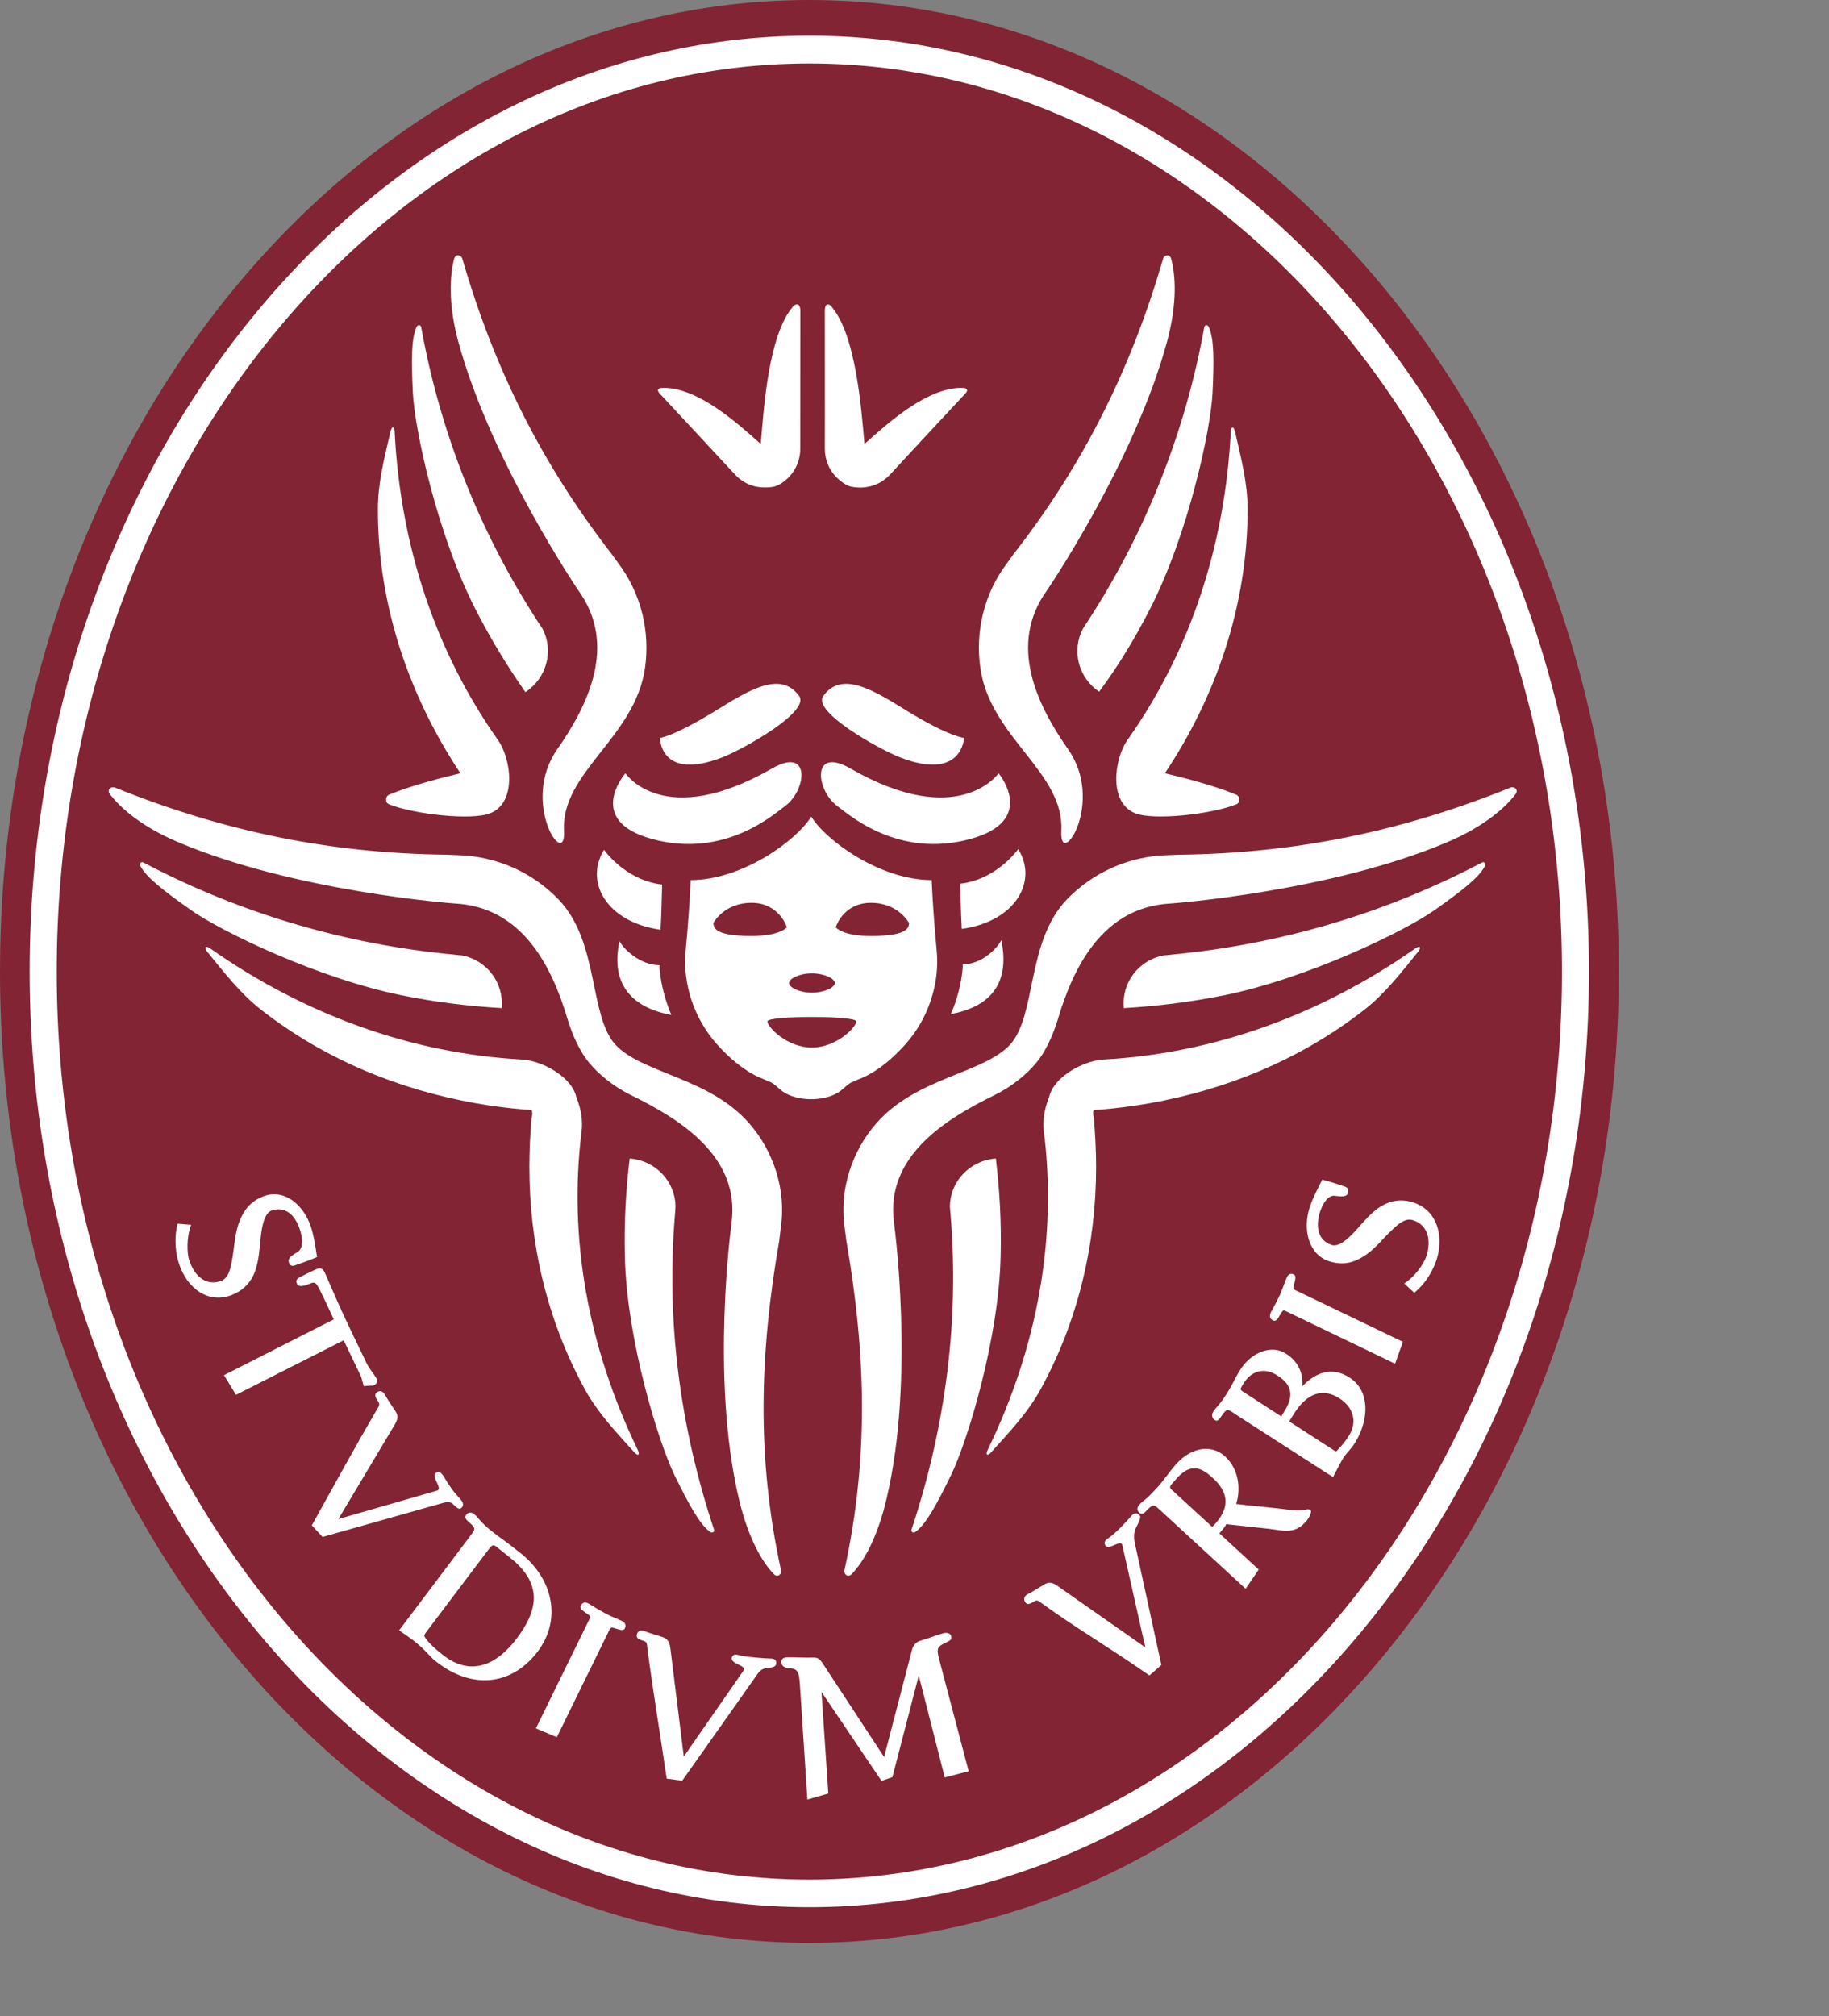<?xml version="1.0" encoding="utf-8"?>
<!-- Generator: Adobe Illustrator 23.0.1, SVG Export Plug-In . SVG Version: 6.00 Build 0)  -->
<svg version="1.1"
	 id="Livello_1" xmlns:anim="urn:oasis:names:tc:opendocument:xmlns:animation:1.0" xmlns:ooo="http://xml.openoffice.org/svg/export" xmlns:presentation="http://sun.com/xmlns/staroffice/presentation" xmlns:smil="http://www.w3.org/2001/SMIL20/"
	 xmlns="http://www.w3.org/2000/svg" xmlns:xlink="http://www.w3.org/1999/xlink" x="0px" y="0px" width="100px" height="110.202px"
	 viewBox="0 0 100 110.202" enable-background="new 0 0 354 106.202" xml:space="preserve">
<rect x="0" y="0" width="100" height="110.202" fill="#808080" stroke="none"/>
<g>
	<g>
		<path fill-rule="evenodd" clip-rule="evenodd" fill="#822433" d="M88.508,53.102c0,29.288-19.853,53.1-44.257,53.1
			C19.843,106.202,0,82.39,0,53.102C0,23.821,19.843,0,44.251,0C68.655,0,88.508,23.821,88.508,53.102"/>
		<path fill-rule="evenodd" clip-rule="evenodd" fill="#FFFFFF" d="M45.095,17c0,1.667,0.01,5.945,0,7.492
			c0,0.694,0.259,1.19,0.587,1.547c0.195,0.199,0.363,0.33,0.529,0.428c0.06,0.053,0.324,0.152,0.418,0.152
			c0.136,0.022,0.312,0.039,0.532,0.03c0.533-0.039,1.059-0.222,1.534-0.74c1.012-1.105,3.157-3.398,4.073-4.383
			c0.27-0.289-0.015-0.335-0.245-0.327c-1.879,0.051-3.89,1.845-5.258,3.072c-0.17-1.845-0.453-5.963-1.816-7.525
			C45.287,16.572,45.095,16.58,45.095,17 M43.367,16.746c-1.371,1.562-1.616,5.681-1.773,7.525c-1.372-1.227-3.385-3.02-5.261-3.072
			c-0.229-0.008-0.521,0.037-0.253,0.327c0.914,0.985,3.059,3.278,4.077,4.383c0.474,0.518,0.998,0.701,1.487,0.731
			c0.27,0.017,0.438,0,0.577-0.022c0.093,0,0.357-0.1,0.42-0.152c0.172-0.098,0.334-0.229,0.496-0.388
			c0.363-0.397,0.622-0.893,0.616-1.587c0-1.547,0.006-5.825,0.006-7.492C43.764,16.58,43.52,16.572,43.367,16.746 M27.43,55.105
			c0.123-1.41-0.83-2.622-2.17-2.88c-0.183-0.014-0.366-0.03-0.539-0.053c-5.808-0.557-11.55-2.219-16.877-5.023
			c-0.123-0.071-0.234,0.061-0.174,0.181c0.331,0.633,1.282,1.365,2.734,2.393c1.656,1.183,7.06,3.797,11.66,4.704
			C23.832,54.778,25.627,55.005,27.43,55.105 M31.8,61.816c0.071-0.519-0.026-1.206-0.283-1.824
			c-0.098-0.457-0.424-0.875-0.841-1.203c-0.673-0.535-1.534-0.853-2.194-0.875c-5.984-0.337-11.813-2.433-16.991-6.071
			c-0.26-0.181-0.357-0.06-0.154,0.192c0.904,1.105,1.795,2.271,2.951,3.171c3.504,2.736,7.579,4.368,11.727,5.1
			c0.888,0.158,1.793,0.274,2.692,0.349c0.201,0.008,0.335,0,0.368,0.061c0.039,0.054,0.042,0.205-0.012,0.397
			c-0.076,0.875-0.122,1.768-0.122,2.659c0,4.125,0.928,8.334,3.049,12.198c0.701,1.273,1.721,2.34,2.673,3.4
			c0.216,0.244,0.343,0.168,0.209-0.108C32.138,73.622,31.069,67.645,31.8,61.816 M36.898,66.465
			c0.012-0.174,0.026-0.359,0.036-0.528c-0.021-1.339-1.061-2.476-2.455-2.606h-0.053c-0.212,1.753-0.306,3.523-0.263,5.3
			c0.087,4.581,1.847,10.252,2.741,12.059c0.777,1.577,1.342,2.628,1.921,3.048c0.116,0.084,0.255,0,0.213-0.129
			C37.162,77.974,36.424,72.161,36.898,66.465 M42.601,67.844c0-0.007,0.076-0.67,0.079-0.679c0.335-2.129-0.404-4.268-1.732-5.776
			c-2.195-2.502-5.854-2.707-7.308-4.293c-1.44-1.593-0.877-5.611-3.094-7.92c-1.393-1.457-3.358-2.379-5.556-2.432l-0.609-0.024
			c-6.307-0.076-12.095-1.251-18.092-3.667C6.08,42.97,5.83,43.161,5.998,43.396c0.55,0.733,1.713,1.786,3.757,2.646
			c6.39,2.707,15.078,3.346,15.103,3.346c3.696,0.184,5.316,3.447,6.16,6.282c0.289,0.968,0.721,1.878,1.22,2.455
			c0.487,0.587,1.306,1.271,2.261,1.738c2.703,1.318,5.971,3.369,5.499,6.967c0,0.015-1.174,8.5,0.406,15.131
			c0.508,2.129,1.266,3.432,1.908,4.087c0.206,0.205,0.439,0,0.389-0.215C41.349,79.639,41.543,73.928,42.601,67.844 M25.172,42.27
			c-0.817,0.19-2.682,0.662-3.902,1.172c-0.198,0.078-0.244,0.428,0.01,0.528c1.368,0.541,4.504,0.892,5.519,0.487
			c1.485-0.58,1.159-3.026,0.388-4.062c-3.38-4.805-5.296-10.559-5.61-16.795c-0.011-0.312-0.159-0.312-0.231,0
			c-0.319,1.381-0.687,2.79-0.687,4.232C20.658,33.175,22.429,38.138,25.172,42.27 M25.992,33.297
			c0.806,1.579,1.723,3.088,2.735,4.537c1.184-0.787,1.55-2.273,0.938-3.461c-0.101-0.147-0.194-0.298-0.294-0.445
			c-3.098-4.786-5.297-10.22-6.343-16.045c-0.025-0.137-0.188-0.145-0.249-0.015c-0.299,0.633-0.289,1.829-0.208,3.567
			C22.658,23.448,23.908,29.22,25.992,33.297 M31.637,32.298c2.109,2.943,0.539,6.212-1.155,8.637
			c-2.076,2.941,0.475,6.671,0.352,4.491c-0.172-3.21,3.882-5.1,4.43-8.905c0.281-1.975-0.184-4.056-1.486-5.771l-0.343-0.474
			c-3.783-4.877-6.391-10.047-8.16-16.138c-0.061-0.205-0.36-0.281-0.442,0c-0.234,0.868-0.346,2.41,0.217,4.52
			C26.836,25.231,31.627,32.283,31.637,32.298 M61.682,40.395c-0.767,1.036-1.095,3.482,0.392,4.062
			c1.015,0.404,4.152,0.054,5.516-0.487c0.253-0.1,0.205-0.45,0.003-0.528c-1.209-0.51-3.08-0.982-3.903-1.172
			c2.754-4.132,4.523-9.096,4.523-14.438c0-1.442-0.37-2.851-0.687-4.232c-0.071-0.312-0.217-0.312-0.233,0
			C66.978,29.836,65.067,35.59,61.682,40.395 M59.205,34.373c-0.618,1.188-0.252,2.674,0.892,3.437
			c1.058-1.425,1.966-2.934,2.775-4.513c2.094-4.077,3.339-9.849,3.426-11.861c0.08-1.738,0.087-2.935-0.211-3.567
			c-0.061-0.13-0.22-0.122-0.242,0.015c-1.052,5.825-3.247,11.259-6.352,16.045L59.205,34.373z M58.029,45.426
			c-0.122,2.18,2.436-1.55,0.355-4.491c-1.699-2.425-3.265-5.694-1.159-8.637c0.015-0.015,4.814-7.067,6.588-13.638
			c0.569-2.111,0.461-3.652,0.217-4.52c-0.076-0.281-0.375-0.205-0.436,0c-1.774,6.091-4.371,11.26-8.168,16.138
			c0,0-0.339,0.474-0.342,0.474c-1.305,1.714-1.766,3.796-1.482,5.771C54.146,40.326,58.207,42.216,58.029,45.426 M44.251,102.744
			c-22.691,0-41.149-22.275-41.149-49.641c0-27.367,18.459-49.634,41.149-49.634s41.149,22.267,41.149,49.634
			C85.401,80.468,66.942,102.744,44.251,102.744 M44.251,1.951c-23.509,0-42.63,22.945-42.63,51.152
			c0,28.204,19.121,51.149,42.63,51.149s42.627-22.945,42.627-51.149C86.878,24.896,67.761,1.951,44.251,1.951 M36.059,52.759
			c-1.08,0-2.007-0.924-2.189-1.32c-0.535,2.501,0.836,3.674,2.835,4.041c-0.342-0.809-0.564-1.663-0.645-2.523V52.759z
			 M36.115,50.822c0.05-0.777,0.062-1.73,0.086-2.469c-1.792-0.199-2.937-1.563-3.174-1.899
			C31.93,48.214,33.181,50.417,36.115,50.822 M52.635,52.918c-0.076,0.853-0.296,1.708-0.648,2.513
			c2.001-0.363,3.282-1.537,2.759-4.038c-0.188,0.396-1.028,1.32-2.11,1.32V52.918z M55.671,46.417
			c-0.24,0.328-1.378,1.692-3.174,1.889c0.029,0.733,0.04,1.701,0.089,2.472C55.516,50.373,56.769,48.17,55.671,46.417
			 M46.484,42.003c5.94,3.415,8.114,0.267,8.114,0.267s2.171,2.591-1.565,3.598c-3.948,1.065-6.621-1.343-7.257-1.807
			C44.599,43.191,44.353,40.783,46.484,42.003 M49.67,38.908c2.279,1.386,3.04,1.425,3.04,1.425s-0.079,2.378-3.481,1.075
			c-1.197-0.465-4.836-2.508-4.22-3.361C46.039,36.613,47.827,37.771,49.67,38.908 M42.219,42.003
			c-5.94,3.415-8.025,0.267-8.025,0.267s-2.261,2.591,1.475,3.598c3.948,1.065,6.621-1.343,7.257-1.807
			C44.103,43.191,44.348,40.783,42.219,42.003 M39.032,38.908c-2.281,1.386-2.948,1.425-2.948,1.425s-0.015,2.378,3.387,1.075
			c1.198-0.465,4.83-2.508,4.222-3.361C42.656,36.613,40.874,37.771,39.032,38.908 M51.209,51.92c-0.1-1.014-0.234-2.843-0.27-3.811
			c-2.795,0-5.758-2.134-6.586-3.47c-0.828,1.336-3.796,3.47-6.589,3.47c-0.039,0.968-0.17,2.797-0.273,3.811
			c-0.191,1.852,0.469,3.774,1.698,5.153c0.637,0.716,1.429,1.411,2.309,1.814c0.071,0.03,0.158,0.061,0.244,0.1l0.42,0.183
			c0.235,0.122,0.374,0.306,0.601,0.472c0.652,0.472,1.563,0.442,1.587,0.442c0.03,0,0.939,0.03,1.59-0.442
			c0.229-0.166,0.364-0.35,0.607-0.472l0.418-0.183c0.089-0.039,0.168-0.069,0.245-0.1c0.878-0.403,1.667-1.098,2.303-1.814
			C50.745,55.694,51.401,53.771,51.209,51.92 M47.621,51.165c-1.594,0-1.929-0.479-1.929-0.479s0.402-1.335,1.926-1.335
			c1.518,0,2.086,1.113,2.086,1.113C49.657,50.632,49.791,51.165,47.621,51.165 M44.386,57.263c-1.339,0-2.428-1.112-2.428-1.432
			c0-0.32,4.859-0.32,4.859,0C46.818,56.151,45.728,57.263,44.386,57.263 M41.079,51.165c-2.163,0-2.032-0.533-2.081-0.701
			c0,0,0.568-1.113,2.093-1.113c1.515,0,1.932,1.335,1.932,1.335S42.677,51.165,41.079,51.165 M44.386,53.208
			c0.697,0,1.257,0.291,1.257,0.526c0,0.237-0.561,0.528-1.257,0.528c-0.688,0-1.249-0.291-1.249-0.528
			C43.137,53.499,43.698,53.208,44.386,53.208 M66.822,54.428c4.582-0.907,9.996-3.522,11.652-4.704
			c1.449-1.028,2.404-1.76,2.718-2.393c0.061-0.12-0.046-0.252-0.168-0.181c-5.326,2.804-11.064,4.466-16.872,5.023
			c-0.179,0.022-0.361,0.039-0.539,0.053c-1.342,0.259-2.297,1.471-2.17,2.88C63.243,55.005,65.037,54.778,66.822,54.428
			 M53.999,79.262c-0.137,0.276,0,0.352,0.208,0.108c0.953-1.059,1.973-2.127,2.674-3.4c2.123-3.864,3.048-8.072,3.048-12.198
			c0-0.89-0.05-1.784-0.122-2.659c-0.05-0.192-0.05-0.343-0.015-0.397c0.035-0.061,0.163-0.053,0.368-0.061
			c0.903-0.075,1.802-0.191,2.696-0.349c4.148-0.733,8.219-2.364,11.728-5.1c1.154-0.9,2.044-2.066,2.943-3.171
			c0.204-0.252,0.112-0.374-0.143-0.192c-5.188,3.638-11.011,5.735-16.996,6.071c-0.658,0.022-1.518,0.341-2.192,0.875
			c-0.422,0.328-0.742,0.746-0.842,1.203c-0.256,0.618-0.353,1.305-0.283,1.824C57.805,67.645,56.737,73.622,53.999,79.262
			 M49.839,83.609c-0.047,0.129,0.096,0.213,0.211,0.129c0.582-0.42,1.144-1.471,1.922-3.048c0.892-1.807,2.648-7.478,2.738-12.059
			c0.044-1.777-0.05-3.547-0.262-5.3h-0.053c-1.396,0.13-2.446,1.267-2.461,2.606c0.015,0.169,0.028,0.353,0.042,0.528
			C52.448,72.161,51.706,77.974,49.839,83.609 M46.169,85.833c-0.046,0.215,0.186,0.42,0.393,0.215
			c0.641-0.655,1.4-1.958,1.901-4.087c1.586-6.631,0.415-15.116,0.415-15.131c-0.482-3.598,2.79-5.649,5.495-6.967
			c0.956-0.467,1.773-1.151,2.261-1.738c0.497-0.577,0.931-1.487,1.219-2.455c0.845-2.835,2.466-6.097,6.16-6.282
			c0.021,0,8.712-0.638,15.102-3.346c2.04-0.86,3.209-1.914,3.758-2.646c0.162-0.235-0.084-0.427-0.289-0.342
			c-5.992,2.417-11.786,3.591-18.097,3.667l-0.605,0.024c-2.201,0.053-4.161,0.975-5.56,2.432c-2.21,2.309-1.647,6.327-3.09,7.92
			c-1.454,1.586-5.113,1.791-7.308,4.293c-1.327,1.508-2.069,3.648-1.734,5.776c0,0.008,0.086,0.672,0.086,0.679
			C47.331,73.928,47.524,79.639,46.169,85.833 M71.662,82.558c-0.079-0.076-0.168-0.061-0.233-0.047
			c-0.231,0.047-0.512,0.069-0.741,0.04c-1.059-0.14-2.027-0.208-3.098-0.337c0.205-0.65,0.241-1.816-0.602-2.594
			c-0.861-0.785-1.997-0.379-2.709,0.442c-0.305,0.353-0.579,0.748-0.884,1.115c-0.177,0.206-0.575,0.618-0.733,0.753
			c-0.122,0.101-0.269,0.199-0.366,0.321c-0.122,0.137-0.162,0.289-0.015,0.428c0.158,0.144,0.28,0.044,0.463-0.161
			c0.31-0.314,0.366-0.267,0.645-0.008l4.717,4.337l0.713-1.051l-2.147-1.975l0.091-0.114c0.132-0.154,0.201-0.229,0.284-0.391
			l2.385,0.259c0.781,0.1,1.375,0.291,1.986-0.42C71.577,82.975,71.738,82.634,71.662,82.558 M66.265,80.751
			c0.579,0.518,1.213,1.342,0.227,2.486c-0.093,0.104-0.144,0.165-0.215,0.226l-2.227-2.041c-0.082-0.076-0.116-0.145,0.004-0.283
			l0.245-0.281C65.042,79.995,65.622,80.162,66.265,80.751 M9.792,69.095c-0.168-0.489-0.302-1.341-0.084-2.203l0.744,0.061
			c-0.265,0.692-0.231,1.55-0.108,1.937c0.306,0.914,0.951,1.41,1.734,1.134c0.391-0.143,0.507-0.586,0.594-1.066
			c0.147-0.746,0.143-1.533,0.438-2.234c0.219-0.555,0.565-1.066,1.346-1.349c1.083-0.381,2.129,0.45,2.543,1.685
			c0.136,0.41,0.233,0.951,0.334,1.654c-0.487,0.205-0.854,0.334-1.148,0.433c-0.147,0.061-0.314,0.101-0.389-0.136
			c-0.048-0.154-0.028-0.284,0.472-0.573c0.211-0.12,0.368-0.503,0.125-1.234c-0.258-0.794-0.805-1.288-1.55-1.03
			c-0.514,0.184-0.587,1.426-0.633,1.907c-0.053,0.535-0.122,1.142-0.368,1.655c-0.226,0.464-0.633,0.861-1.227,1.075
			C11.33,71.266,10.222,70.391,9.792,69.095 M20.269,75.741c-0.061,0.017-0.137,0-0.381,0.032l-0.144-0.517l-0.954-1.991
			l-5.887,2.982l-0.655-1.076l5.999-3.049c-0.259-0.587-0.76-1.608-0.76-1.608c-0.289-0.594-0.366-0.381-0.78-0.259
			c-0.194,0.053-0.391,0.083-0.463-0.062c-0.097-0.212-0.01-0.296,0.181-0.395c0.23-0.122,0.525-0.262,0.817-0.397
			c0.342-0.162,0.454,0,0.564,0.276c0.134,0.305,0.252,0.572,0.44,1.005c0.558,1.296,1.194,2.576,1.8,3.842
			c0.115,0.235,0.283,0.449,0.428,0.655c0.037,0.069,0.084,0.115,0.109,0.169c0.025,0.061,0.089,0.258-0.107,0.359
			C20.377,75.757,20.366,75.75,20.269,75.741 M24.761,82.215c-0.111-0.115-0.294-0.13-0.503-0.071l-6.622,1.87l-0.589-0.633
			c1.431-2.57,2.345-4.254,3.565-6.343c0.1-0.159,0.18-0.244,0.069-0.42c-0.22-0.312-0.194-0.411-0.072-0.51
			c0.138-0.116,0.307-0.078,0.428,0.112c0.145,0.283,0.451,0.712,0.6,0.946c0.183,0.289,0.06,0.519-0.087,0.763L18.5,83.036
			l5.393-1.554c0.345-0.107-0.341-0.748-0.061-0.969c0.137-0.105,0.27-0.044,0.402,0.154c0.156,0.267,0.33,0.533,0.478,0.74
			c0.147,0.198,0.289,0.343,0.487,0.579c0.158,0.176,0.148,0.352,0.01,0.456C25.123,82.511,25.035,82.482,24.761,82.215
			 M29.407,90.263c1.302-1.73,0.841-3.934-0.929-5.351c-0.436-0.35-0.728-0.564-0.985-0.755c-0.211-0.152-0.425-0.305-0.625-0.472
			c-0.215-0.169-0.481-0.413-0.608-0.564c-0.109-0.115-0.216-0.259-0.338-0.359c-0.137-0.108-0.313-0.115-0.429,0.039
			c-0.137,0.173,0.025,0.295,0.209,0.456c0.327,0.298,0.267,0.352,0.044,0.656L21.82,89.12c0.584,0.404,0.95,0.641,1.432,1.129
			c0.215,0.22,0.397,0.428,0.539,0.535C25.814,92.406,28.007,92.125,29.407,90.263 M28.258,89.556
			c-1.13,1.501-2.561,2.104-4.085,0.875c-0.402-0.319-0.691-0.587-0.889-0.86c-0.123-0.162-0.108-0.183,0.06-0.413l3.415-4.522
			c0.154-0.205,0.248-0.205,0.417-0.06l0.748,0.601C29.837,86.704,29.255,88.221,28.258,89.556 M33.518,88.976
			c-0.158-0.054-0.208,0.137-0.276,0.274l-2.799,5.71l-1.144-0.481l2.843-5.801c0.192-0.381,0.165-0.305-0.137-0.533
			c-0.137-0.107-0.338-0.198-0.244-0.381c0.087-0.184,0.244-0.215,0.451-0.091c0.245,0.152,0.673,0.411,0.888,0.518
			c0.215,0.122,0.593,0.283,0.87,0.396c0.208,0.091,0.277,0.244,0.193,0.427C34.092,89.158,33.912,89.104,33.518,88.976
			 M41.868,91.194c-0.172,0.024-0.32,0.115-0.443,0.298L37.3,97.337l-0.849-0.112c-0.432-2.929-0.745-4.743-1.062-7.173
			c-0.018-0.176-0.006-0.298-0.201-0.359c-0.361-0.098-0.399-0.198-0.366-0.352c0.043-0.176,0.198-0.267,0.4-0.183
			c0.288,0.114,0.785,0.251,1.04,0.343c0.31,0.115,0.359,0.367,0.396,0.647l0.727,5.87l3.263-4.695
			c0.204-0.298-0.722-0.359-0.636-0.709c0.047-0.176,0.183-0.205,0.402-0.137c0.281,0.09,1.408,0.183,1.713,0.183
			c0.234,0.007,0.337,0.09,0.307,0.298C42.411,91.103,42.27,91.147,41.868,91.194 M51.645,89.822
			c-0.414,0.198-0.442,0.327-0.295,0.884c0.172,0.665,1.612,6.114,1.612,6.114l-1.307,0.342l-1.422-5.571l-1.443,5.556l-0.595,0.201
			l-3.282-4.865l0.375,5.559l-1.145,0.327l-0.414-6.351c-0.046-0.647-0.141-0.792-0.523-0.823c-0.32-0.03-0.458-0.115-0.482-0.289
			c-0.043-0.269,0.187-0.305,0.303-0.312c0.312-0.01,1.129,0.029,1.399,0.014c0.23-0.007,0.353,0.022,0.536,0.289l3.376,5.145
			l1.53-5.876c0.082-0.289,0.264-0.427,0.475-0.487c0.277-0.071,0.95-0.33,1.241-0.406c0.114-0.03,0.393-0.046,0.429,0.199
			C52.037,89.654,51.915,89.693,51.645,89.822 M62.099,83.539c-0.132,0.26-0.097,0.627-0.046,0.841l1.444,6.632l-0.651,0.572
			c-2.382-1.654-3.965-2.554-5.905-3.957c-0.143-0.108-0.22-0.199-0.392-0.091c-0.314,0.198-0.414,0.168-0.497,0.037
			c-0.1-0.152-0.062-0.327,0.136-0.427c0.274-0.144,0.717-0.42,0.944-0.557c0.296-0.168,0.504-0.024,0.738,0.137l4.751,3.325
			l-1.256-5.581c-0.071-0.359-0.741,0.305-0.929,0.008c-0.097-0.161-0.026-0.276,0.173-0.404c0.35-0.228,0.95-0.856,1.27-1.235
			c0.158-0.176,0.35-0.13,0.453,0.024C62.383,82.953,62.272,83.197,62.099,83.539 M73.797,75.309
			c-0.998-0.649-1.904-0.253-2.594,0.471c0.06-0.738-0.231-1.364-0.902-1.791c-0.756-0.489-1.893-0.107-2.532,0.951
			c-0.216,0.352-0.375,0.717-0.594,1.076c-0.143,0.244-0.402,0.619-0.537,0.778c-0.108,0.122-0.23,0.244-0.306,0.381
			c-0.107,0.168-0.061,0.35,0.086,0.45c0.133,0.076,0.197,0.044,0.403-0.267c0.252-0.374,0.314-0.32,0.626-0.122l0.237,0.161
			l5.199,3.346c0,0,0.443-0.863,0.55-1.029c0.222-0.343,0.442-0.487,0.67-0.878C74.88,77.564,74.886,76.009,73.797,75.309
			 M69.848,75.192c0.595,0.382,1.001,0.917,0.429,1.861l-0.222,0.374l-2.052-1.328c-0.159-0.107-0.217-0.137-0.127-0.281
			l0.097-0.168C68.411,74.926,69.125,74.72,69.848,75.192 M73.24,76.443c0.716,0.458,0.996,1.227,0.535,1.998
			c-0.184,0.312-0.424,0.602-0.658,0.836c-0.072,0.071-0.073,0.071-0.137,0.032l-2.49-1.608l0.204-0.337
			C71.494,76.045,72.396,75.894,73.24,76.443 M70.723,70.322c-0.05,0.168,0.141,0.222,0.27,0.283l5.71,2.743l-0.427,1.198
			l-5.807-2.797c-0.368-0.177-0.292-0.161-0.508,0.168c-0.091,0.144-0.174,0.349-0.359,0.259c-0.18-0.083-0.216-0.244-0.107-0.456
			c0.148-0.262,0.377-0.703,0.483-0.932c0.1-0.237,0.248-0.625,0.355-0.906c0.084-0.23,0.23-0.306,0.406-0.215
			C70.875,69.736,70.835,69.919,70.723,70.322 M78.544,68.865c-0.158,0.487-0.539,1.252-1.219,1.8l-0.55-0.503
			c0.609-0.396,1.083-1.098,1.209-1.487c0.291-0.914,0.072-1.716-0.721-1.973c-0.391-0.138-0.751,0.152-1.097,0.479
			c-0.555,0.504-1.001,1.137-1.652,1.518c-0.499,0.305-1.069,0.496-1.863,0.237c-1.084-0.368-1.439-1.678-1.05-2.929
			c0.136-0.41,0.367-0.897,0.698-1.525c0.511,0.138,0.878,0.26,1.172,0.359c0.156,0.054,0.306,0.122,0.235,0.359
			c-0.051,0.154-0.143,0.244-0.712,0.168c-0.244-0.046-0.589,0.162-0.828,0.9c-0.248,0.794-0.101,1.54,0.64,1.784
			c0.526,0.183,1.306-0.77,1.616-1.122c0.356-0.396,0.767-0.846,1.264-1.088c0.454-0.237,1.012-0.305,1.601-0.108
			C78.583,66.169,78.957,67.562,78.544,68.865"/>
	</g>
</g>
</svg>
